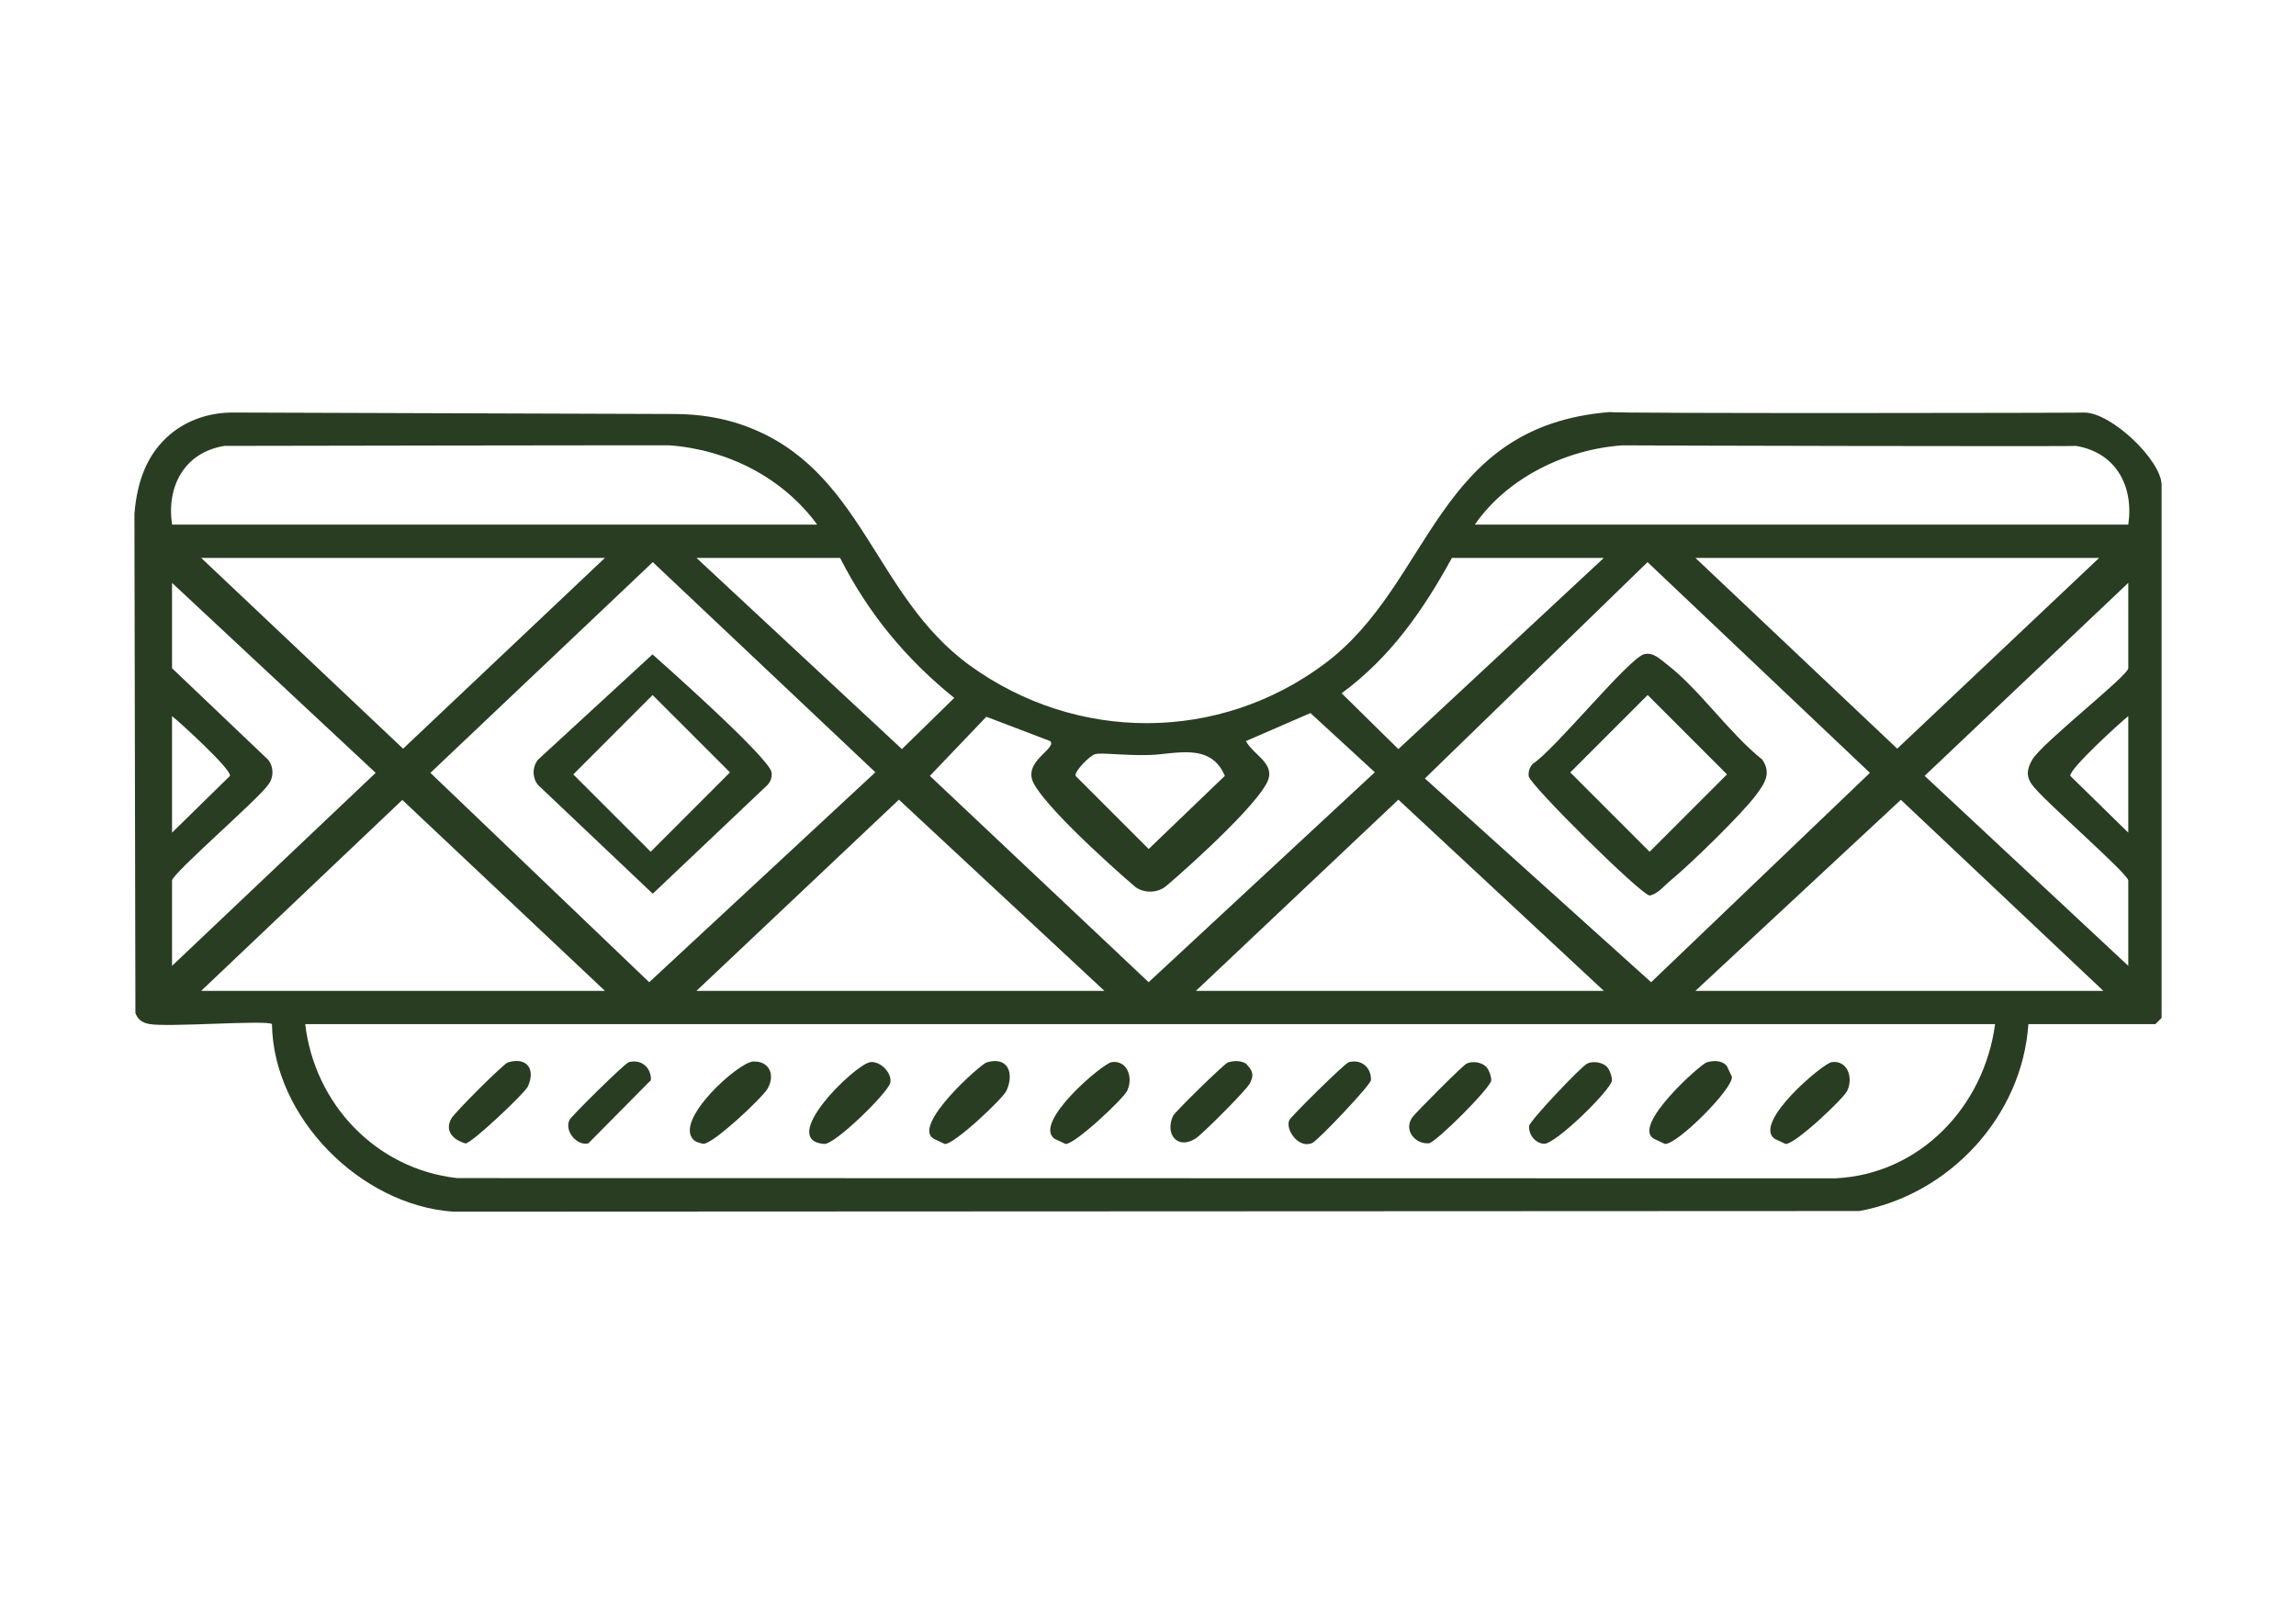 <svg viewBox="0 0 841.89 595.28" version="1.1" id="Layer_1" xmlns="http://www.w3.org/2000/svg"><defs><style> .st0 { fill: #283d22; } </style></defs><path d="M743.76,375.47c-2.28,33.87-29.02,62.47-61.97,68.51l-515.75.23c-33.89-2.45-65.79-34.46-66.32-68.75-1.55-1.63-38.16,1.24-44.99-.04-2.5-.47-4.24-1.58-5.08-4.08l-.36-182.89c1-12.68,5.04-22.41,13.11-29.21,6.4-5.39,14.67-8.03,23.04-8l162.02.54c8.67.03,17.34,1.32,25.5,4.27,43.49,15.74,47.18,62.24,82.65,87.91,39.16,28.34,91.36,28.31,130.11-.63,39.68-29.63,40.28-87.17,104.61-92.27.63.59,174.22.33,173.91.19,10.05-.02,28.37,17.65,28.37,26.58v195.35l-2.29,2.29h-46.56ZM299.64,192.33c-12.6-17.21-32.82-27.49-54.11-29.06.04-.08-162.99.18-163.23.2-14.61,2.39-21.31,14.71-19.21,28.86h236.56-.01ZM780.39,192.33c2.1-14.15-4.6-26.48-19.21-28.86.21.26-166.19-.12-166.29-.2-20.83,1.46-42.26,11.93-54.11,29.07h239.61ZM221.81,204.54H73.77l74.04,69.94,74-69.94h0ZM308.03,204.54h-52.65l75.34,70.09,19.18-18.76c-17.79-14.37-31.45-30.9-41.86-51.33h0ZM588.09,204.54h-55.71c-10.54,19.23-22.55,36.48-40.43,49.62l20.8,20.47,75.34-70.09h0ZM769.71,204.54h-148.04l74,69.93,74.04-69.93h0ZM239.36,206.09l-81.54,77.25,80.23,76.76,82.93-76.97-81.61-77.04h-.01ZM522.47,285.39l82.96,74.71,80.23-76.76-81.54-77.25-81.64,79.3h-.01ZM63.08,354.1l74.67-70.76-74.67-69.65v31.29l35.18,33.49c2.19,2.69,2.19,6.64,0,9.33-3.48,5.11-35.18,32.53-35.18,35.01v31.29ZM780.39,354.1v-31.29c0-2.48-31.69-29.91-35.18-35.01-2.47-3.19-1.92-6.06,0-9.33,3.6-6.15,35.18-30.77,35.18-33.49v-31.29l-74.67,70.75,74.67,69.65h0ZM385.1,271.7l-23.43-8.93-20.71,21.68,80.22,75.64,82.94-76.96-23.61-21.71-23.67,10.28c3.07,5.53,11.6,8.4,7.45,15.76-6.46,11.45-37,37.81-37.13,37.72-3.18,2.29-7.72,2.27-10.86,0,.07.09-30.67-26.27-37.13-37.72-4.64-8.23,8.58-12.94,5.92-15.77h0ZM63.08,305.26l21.26-20.81c.44-2.49-17.88-19.19-21.26-21.92v42.73ZM780.39,305.26v-42.73c-3.37,2.73-21.7,19.44-21.26,21.92l21.26,20.81ZM401.48,276.51c-1.77.51-7.44,6-7.1,7.94l26.81,26.81,27.92-26.81c-5.12-12.41-18.32-7.93-27.41-7.66-9.95.29-17.75-.99-20.21-.28h-.01ZM221.81,363.26l-74.29-69.99-73.75,69.99h148.04ZM404.95,363.26l-75.34-70.09-74.23,70.09h149.57ZM588.09,363.26l-75.34-70.09-74.23,70.09h149.57ZM621.67,363.26h149.57l-74.24-70.04-75.33,70.04ZM731.55,375.47H111.92c3.44,29.36,26.08,53.18,55.73,56.44l505.21.09c31.16-1.45,54.68-26.34,58.69-56.54h0Z" class="st0"></path><path d="M625.8,389.48c2.51-.75,5.4-.82,7.34,1.23l1.92,4.08c.35,4.45-20.15,24.95-24.59,24.59l-4.08-1.92c-8.17-4.82,17.21-27.33,19.41-27.99h0Z" class="st0"></path><path d="M254.24,417.82c-7.04-7.21,16.41-28.32,21.87-28.64,5.96-.34,8.3,4.93,5.29,10.02-2.01,3.4-19.89,20.21-23.52,20.14-1.23-.28-2.75-.61-3.64-1.52h0Z" class="st0"></path><path d="M361.77,389.49c7.83-2.34,10.22,3.94,7.28,10.38-1.35,2.95-19.27,19.8-22.61,19.53l-4.08-1.92c-8.18-4.82,17.22-27.33,19.41-27.99h0Z" class="st0"></path><path d="M319.07,389.4c3.68-.54,8.15,4,7.37,7.57s-20.35,22.74-24.25,22.42c-17.25-1.42,11.28-29.16,16.89-29.99h-.01Z" class="st0"></path><path d="M407.59,389.4c5.64-.83,8.06,5.45,5.74,10.46-1.37,2.95-19.29,19.8-22.62,19.53l-4.08-1.92c-7.98-5.92,17.69-27.59,20.97-28.07h-.01Z" class="st0"></path><path d="M671.62,389.4c5.64-.83,8.06,5.45,5.74,10.46-1.37,2.95-19.29,19.8-22.62,19.53l-4.08-1.92c-7.98-5.92,17.69-27.59,20.97-28.07h0Z" class="st0"></path><path d="M230.53,389.42c4.53-1.25,8.3,1.88,8.14,6.58l-22.93,23.16c-4.02,1.09-8.87-4.34-6.95-8.55.63-1.38,20.29-20.78,21.75-21.18h0Z" class="st0"></path><path d="M494.56,389.42c4.53-1.25,8.3,1.88,8.14,6.58-.18,1.85-19.34,22.03-21.47,23.01-5.08,2.35-10.12-5.04-8.44-8.4.72-1.44,20.31-20.79,21.77-21.19Z" class="st0"></path><path d="M186.26,389.48c6.97-2.09,10.21,2.51,7.29,8.85-1.14,2.47-20.61,20.86-22.86,20.87-4.52-1.31-7.74-4.51-5.2-9.12,1.22-2.22,19.14-20.11,20.77-20.6Z" class="st0"></path><path d="M450.29,389.48c2.13-.64,4.6-.73,6.57.46,2.53,2.63,3.09,4.2,1.35,7.38-1.35,2.46-17.22,18.4-19.81,20.07-6.66,4.26-11.36-1.62-8.25-8.32.65-1.4,18.79-19.18,20.14-19.59h0Z" class="st0"></path><path d="M589.22,391.12c.94.94,1.95,3.7,1.84,4.99-.29,3.41-20.6,23.32-24.89,23.23-3.2-.18-5.74-3.37-5.48-6.53.16-1.86,19.18-21.94,21.35-22.91s5.46-.51,7.18,1.21h0Z" class="st0"></path><path d="M544.96,391.12c.94.94,1.95,3.7,1.84,4.99-.23,2.7-19.71,22.19-22.78,23.04-5.05.42-9.41-4.68-6.23-9.42,1.18-1.75,18.7-19.25,19.99-19.82,2.24-1,5.46-.51,7.18,1.21h0Z" class="st0"></path><path d="M239.25,239.9s43.17,38.04,43.68,43.32c.17,1.76-.31,3.29-1.53,4.58l-42.05,39.85-42.04-39.84c-2.19-2.69-2.19-6.64,0-9.33l41.94-38.57h0ZM239.29,254.81l-29.08,29.1,28.38,28.36,29.08-29.1-28.38-28.36h0Z" class="st0"></path><path d="M602.91,239.84c3.26-.85,5.8,1.82,8.11,3.58,12.01,9.15,22.98,25.35,35.15,35.04,3.51,5.05.8,8.9-2.34,13.09-5.28,7.06-24.15,25.41-31.3,31.27-2.37,1.94-4.56,4.88-7.63,5.5-3.22-.25-44.06-40.68-44.36-43.75-.17-1.76.31-3.29,1.53-4.58,7.93-4.99,35.1-38.66,40.84-40.16h0ZM604.16,254.81l-28.37,28.37,29.09,29.09,28.37-28.37-29.09-29.09Z" class="st0"></path></svg> 